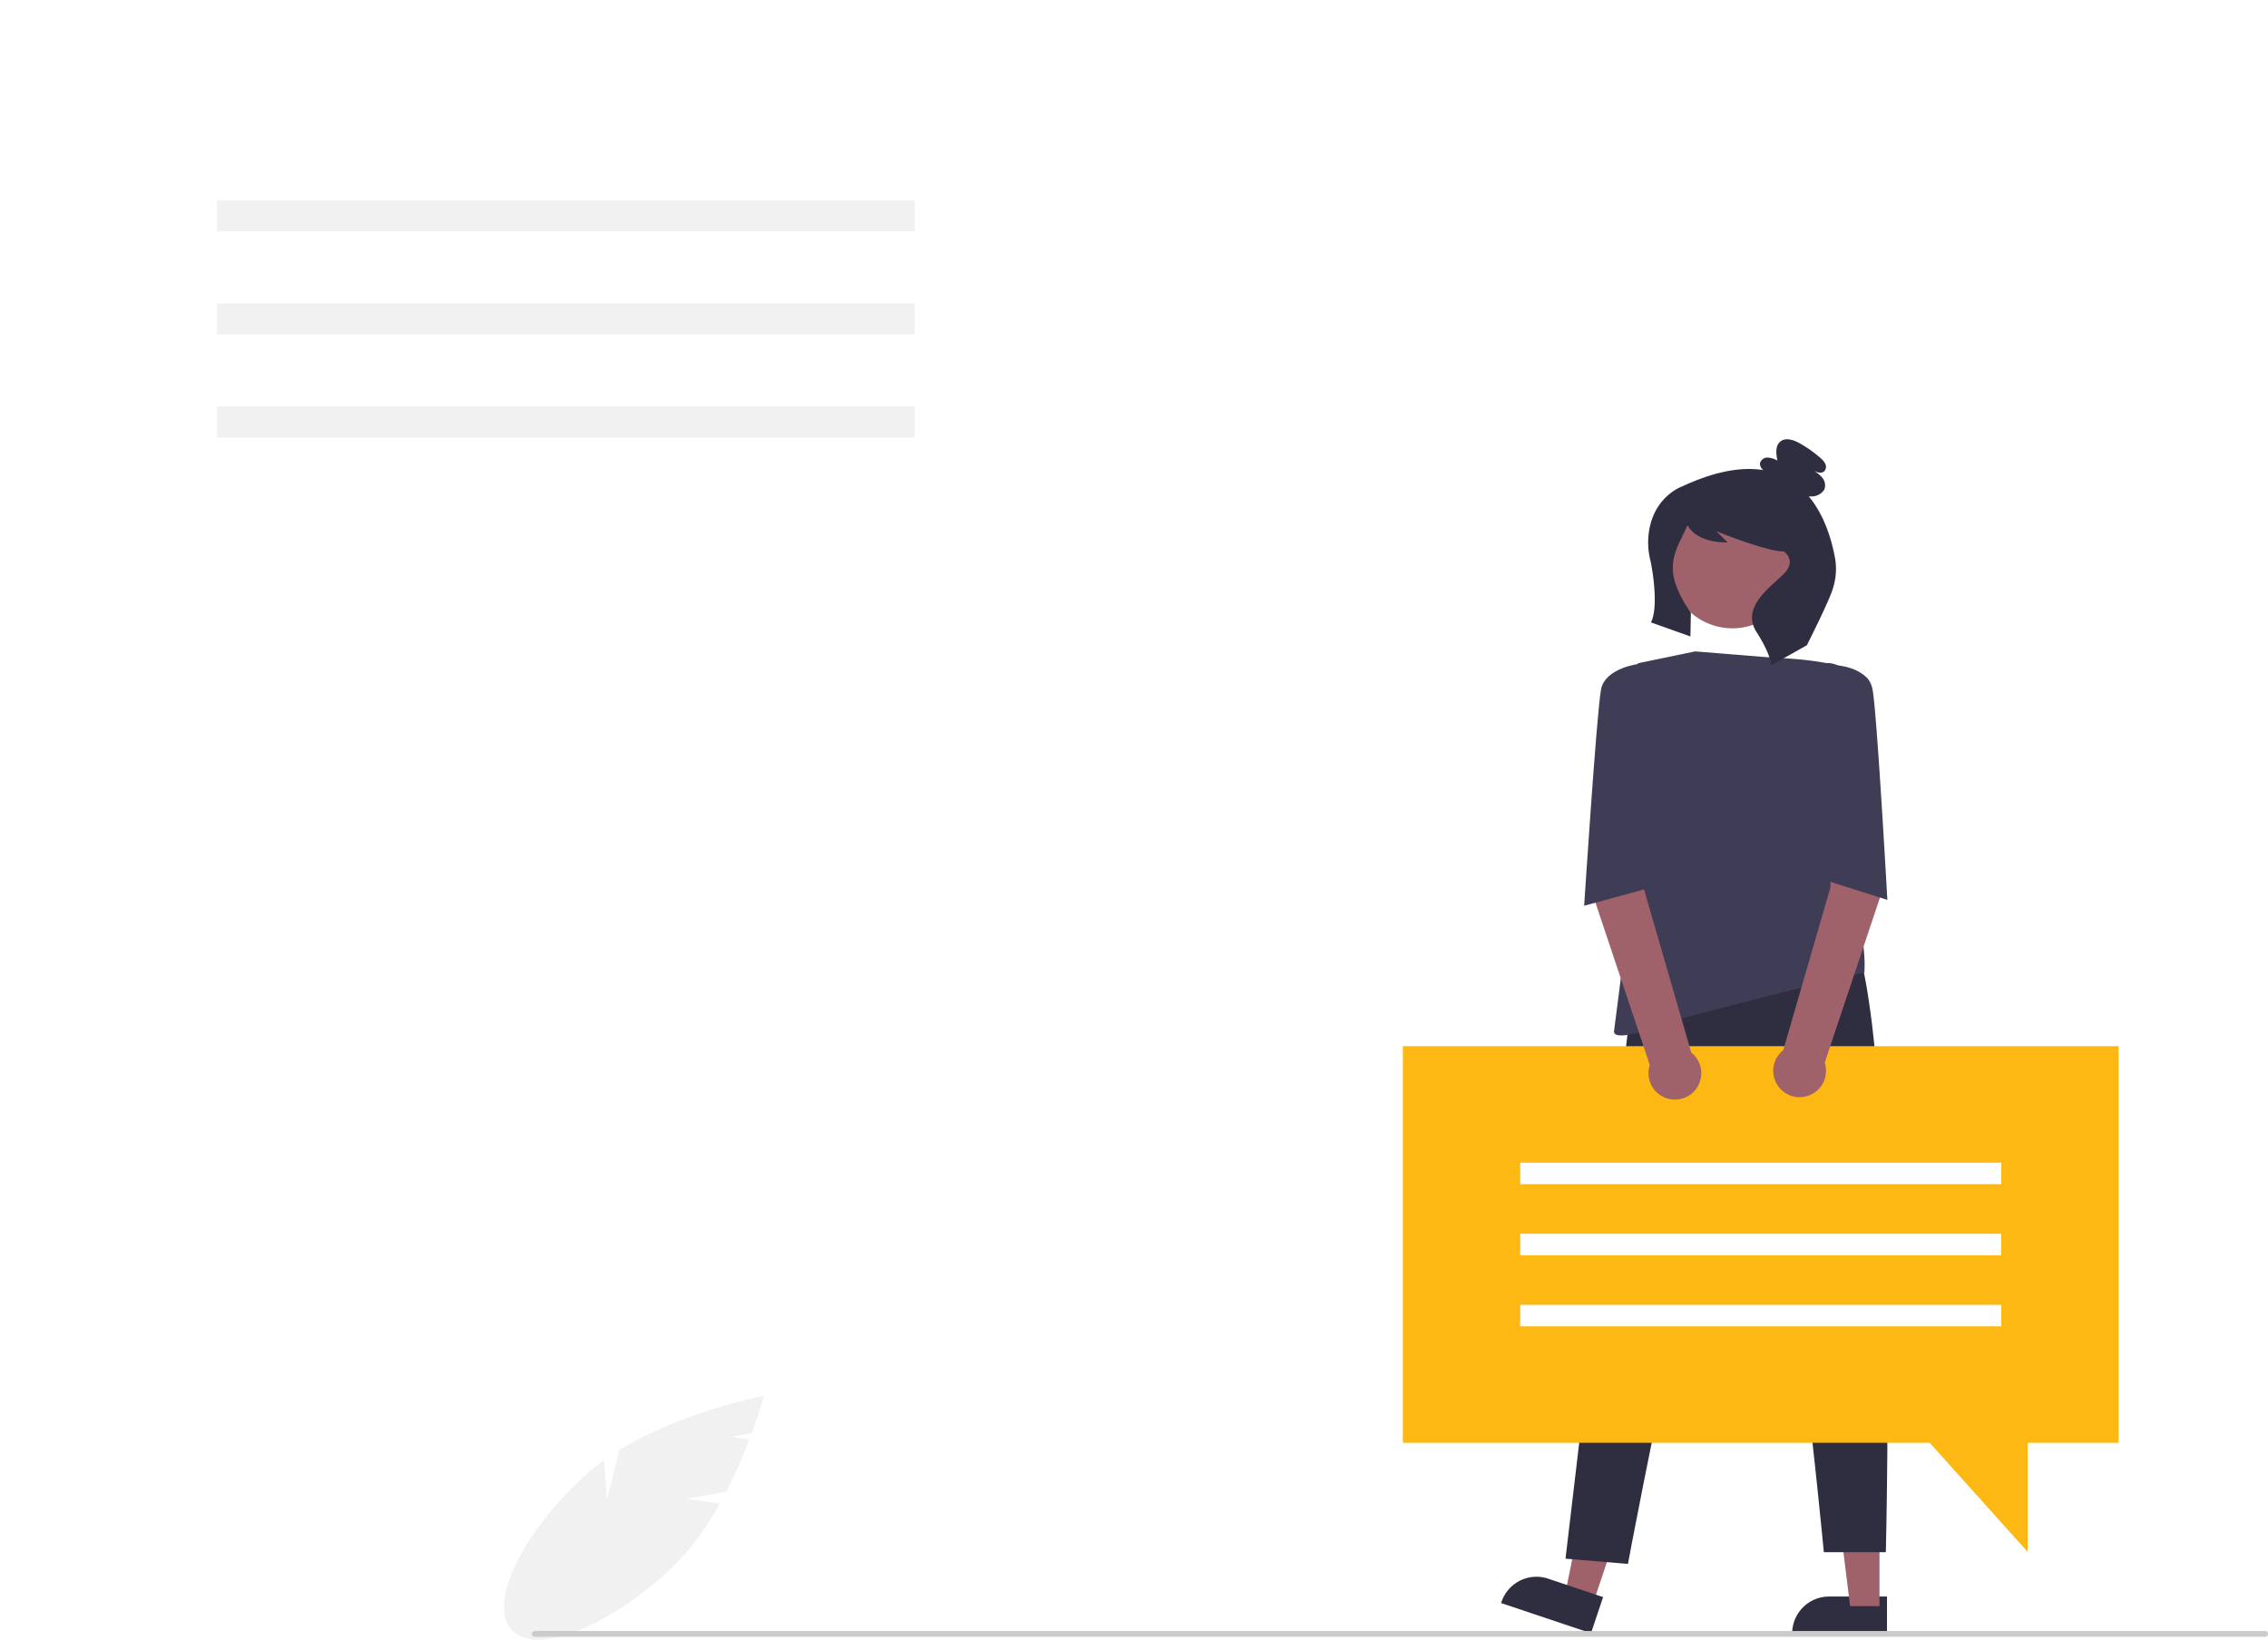 <svg xmlns="http://www.w3.org/2000/svg" xmlns:xlink="http://www.w3.org/1999/xlink" width="436.355" height="315.5" viewBox="0 0 436.355 315.5">
  <defs>
    <filter id="Tracé_626" x="0" y="0" width="217.757" height="159.167" filterUnits="userSpaceOnUse">
      <feOffset dy="3" input="SourceAlpha"/>
      <feGaussianBlur stdDeviation="3" result="blur"/>
      <feFlood flood-opacity="0.059"/>
      <feComposite operator="in" in2="blur"/>
      <feComposite in="SourceGraphic"/>
    </filter>
  </defs>
  <g id="Groupe_3021" data-name="Groupe 3021" transform="translate(-984.645 -1810.5)">
    <g transform="matrix(1, 0, 0, 1, 984.65, 1810.5)" filter="url(#Tracé_626)">
      <path id="Tracé_626-2" data-name="Tracé 626" d="M199.757,110.719H52.708L25.373,141.167V110.719H0V0H199.757Z" transform="translate(9 6)" fill="#fff"/>
    </g>
    <rect id="Rectangle_692" data-name="Rectangle 692" width="134.248" height="5.997" transform="translate(1026.4 1849.024)" fill="#f1f1f1"/>
    <rect id="Rectangle_693" data-name="Rectangle 693" width="134.248" height="5.997" transform="translate(1026.4 1868.861)" fill="#f1f1f1"/>
    <rect id="Rectangle_694" data-name="Rectangle 694" width="134.248" height="5.997" transform="translate(1026.4 1888.698)" fill="#f1f1f1"/>
    <g id="Groupe_3019" data-name="Groupe 3019">
      <path id="Tracé_628" data-name="Tracé 628" d="M844.793,718.426H826.553v-.231a7.1,7.1,0,0,1,7.1-7.1h11.141Z" transform="translate(502.902 1406.613)" fill="#2f2e41"/>
      <g id="Groupe_3018" data-name="Groupe 3018">
        <path id="Tracé_627" data-name="Tracé 627" d="M622.064,523.185h-5.656l-2.691-21.818h8.349Z" transform="translate(724.188 1596.371)" fill="#9f616a"/>
        <path id="Tracé_629" data-name="Tracé 629" d="M526.115,521.2l-5.363-1.8,4.384-21.542,7.915,2.654Z" transform="translate(765.005 1597.913)" fill="#9f616a"/>
        <path id="Tracé_630" data-name="Tracé 630" d="M744.009,715.174l-17.293-5.8.073-.219a7.1,7.1,0,0,1,8.987-4.475h0l10.562,3.541Z" transform="translate(546.736 1409.592)" fill="#2f2e41"/>
        <path id="Tracé_631" data-name="Tracé 631" d="M761.056,496.758,748.807,600.38l12.014,1.013s18.9-101.88,24.725-89.811,12.964,87.55,12.964,87.55h11.924s3.058-117.772-9.427-123.6Z" transform="translate(537.037 1510.039)" fill="#2f2e41"/>
        <circle id="Ellipse_3" data-name="Ellipse 3" cx="12.069" cy="12.069" r="12.069" transform="translate(1303.979 1929.124) rotate(-80.009)" fill="#9f616a"/>
        <path id="Tracé_632" data-name="Tracé 632" d="M781.049,386.879l15.4,1.248s12.277.208,17.27,3.537-4.786,23.929-4.786,23.929-2.543,8.167-.624,11.86c6.224,11.983,5.3,21.211,5.3,21.211s-12.792,2.926-34.848,8.752c0,0-13.733,5.41-13.317,2.5s4.578-36.205,4.578-36.205V389.168Z" transform="translate(529.737 1548.964)" fill="#3f3d56"/>
        <path id="Tracé_633" data-name="Tracé 633" d="M813.125,337.118c-.616-3.437-2-8.312-5.07-12.008.1,0,.193,0,.29,0a2.916,2.916,0,0,0,2.7-1.327,2.3,2.3,0,0,0-.421-2.3,6.78,6.78,0,0,0-1.924-1.5c.741.45,1.789.868,2.381.234a1.285,1.285,0,0,0,.145-1.372,3.4,3.4,0,0,0-.925-1.116,22.751,22.751,0,0,0-4.067-2.87c-1.128-.623-2.611-1.123-3.623-.326-1.031.812-.866,2.393-.6,3.678a4.231,4.231,0,0,0-1.894-.572,1.451,1.451,0,0,0-1.453,1.116,1.49,1.49,0,0,0,.671,1.3c-3.979-.654-9.063.088-15.563,3.1,0,0-6.3,2.1-6.623,10.4a14.719,14.719,0,0,0,.438,3.94c.355,1.5,1.618,8.882.1,11.864l7.59,2.7.087-4.546c-5.9-8.515-2.985-11.64-.688-16.762a.054.054,0,0,1,.1-.007c.424.728,2.051,3.225,7.649,3.225l-2.163-2.163s9.517,3.894,12.978,3.894c0,0,2.6,1.73,0,4.326s-8.276,6.416-5.248,11.175,2.767,6.447,2.767,6.447l6.922-3.893s4.228-8.365,4.978-10.828a12.425,12.425,0,0,0,.472-5.811Z" transform="translate(524.598 1580.907)" fill="#2f2e41"/>
        <path id="Tracé_634" data-name="Tracé 634" d="M465.118,348.182h137.7V424.5H585.327v20.989L566.484,424.5H465.118Z" transform="translate(789.432 1663.628)" fill="#fdb813"/>
        <rect id="Rectangle_695" data-name="Rectangle 695" width="92.541" height="4.134" transform="translate(1277.128 2034.229)" fill="#fff"/>
        <rect id="Rectangle_696" data-name="Rectangle 696" width="92.541" height="4.134" transform="translate(1277.128 2047.904)" fill="#fff"/>
        <rect id="Rectangle_697" data-name="Rectangle 697" width="92.541" height="4.134" transform="translate(1277.128 2061.579)" fill="#fff"/>
        <path id="Tracé_635" data-name="Tracé 635" d="M839.21,435.125l-8.077,1.963-.061,16.346-9.084,31.353a5.075,5.075,0,1,0,7.975,2.415l10.86-32.458Z" transform="translate(505.752 1527.781)" fill="#9f616a"/>
        <path id="Tracé_636" data-name="Tracé 636" d="M758.369,434.513l9.689,2.768.061,16.346L777.2,484.98a5.075,5.075,0,1,1-7.975,2.415l-10.86-32.458Z" transform="translate(532.839 1528.05)" fill="#9f616a"/>
        <path id="Tracé_637" data-name="Tracé 637" d="M832.591,391.756l2-.653a4.555,4.555,0,0,1,3.408.237h0s5.826.416,6.659,4.578,2.857,40.536,2.857,40.536l-12.341-3.927Z" transform="translate(500.251 1547.207)" fill="#3f3d56"/>
        <path id="Tracé_638" data-name="Tracé 638" d="M770.521,391.864l-3.543-.178-1.122-.561s-6.572.739-7.4,4.9-3.254,41.658-3.254,41.658l12.341-3.366Z" transform="translate(534.231 1547.1)" fill="#3f3d56"/>
      </g>
    </g>
    <path id="Tracé_639" data-name="Tracé 639" d="M402.654,635.993l5.849-5.1a97.716,97.716,0,0,0-1.368-10.927l-3.228,1.366,2.995-2.613c-.862-4.461-1.715-7.36-1.715-7.36s-11.8,10.481-18.407,23.266l2.9,9.53-4.425-6.3a39.548,39.548,0,0,0-1.682,4.674c-4.605,16.064-3.092,30.591,3.38,32.446s15.452-9.663,20.057-25.728a52.042,52.042,0,0,0,1.622-15.779Z" transform="translate(698.567 1450.405)" fill="#fff"/>
    <path id="Tracé_640" data-name="Tracé 640" d="M419.819,662.062l7.645-1.345a97.72,97.72,0,0,0,4.477-10.062l-3.469-.5,3.914-.688c1.568-4.264,2.336-7.187,2.336-7.187s-15.521,2.871-27.783,10.4l-2.446,9.656-.531-7.682a39.539,39.539,0,0,0-3.856,3.132c-12.246,11.371-18.46,24.589-13.878,29.523s18.222-.285,30.468-11.657a52.044,52.044,0,0,0,9.544-12.669Z" transform="translate(696.892 1436.827)" fill="#f1f1f1"/>
    <path id="Tracé_641" data-name="Tracé 641" d="M685.561,724.247H352.639a.561.561,0,0,1,0-1.122H685.561a.561.561,0,0,1,0,1.122Z" transform="translate(734.9 1401.212)" fill="#cbcbcb"/>
  </g>
</svg>
